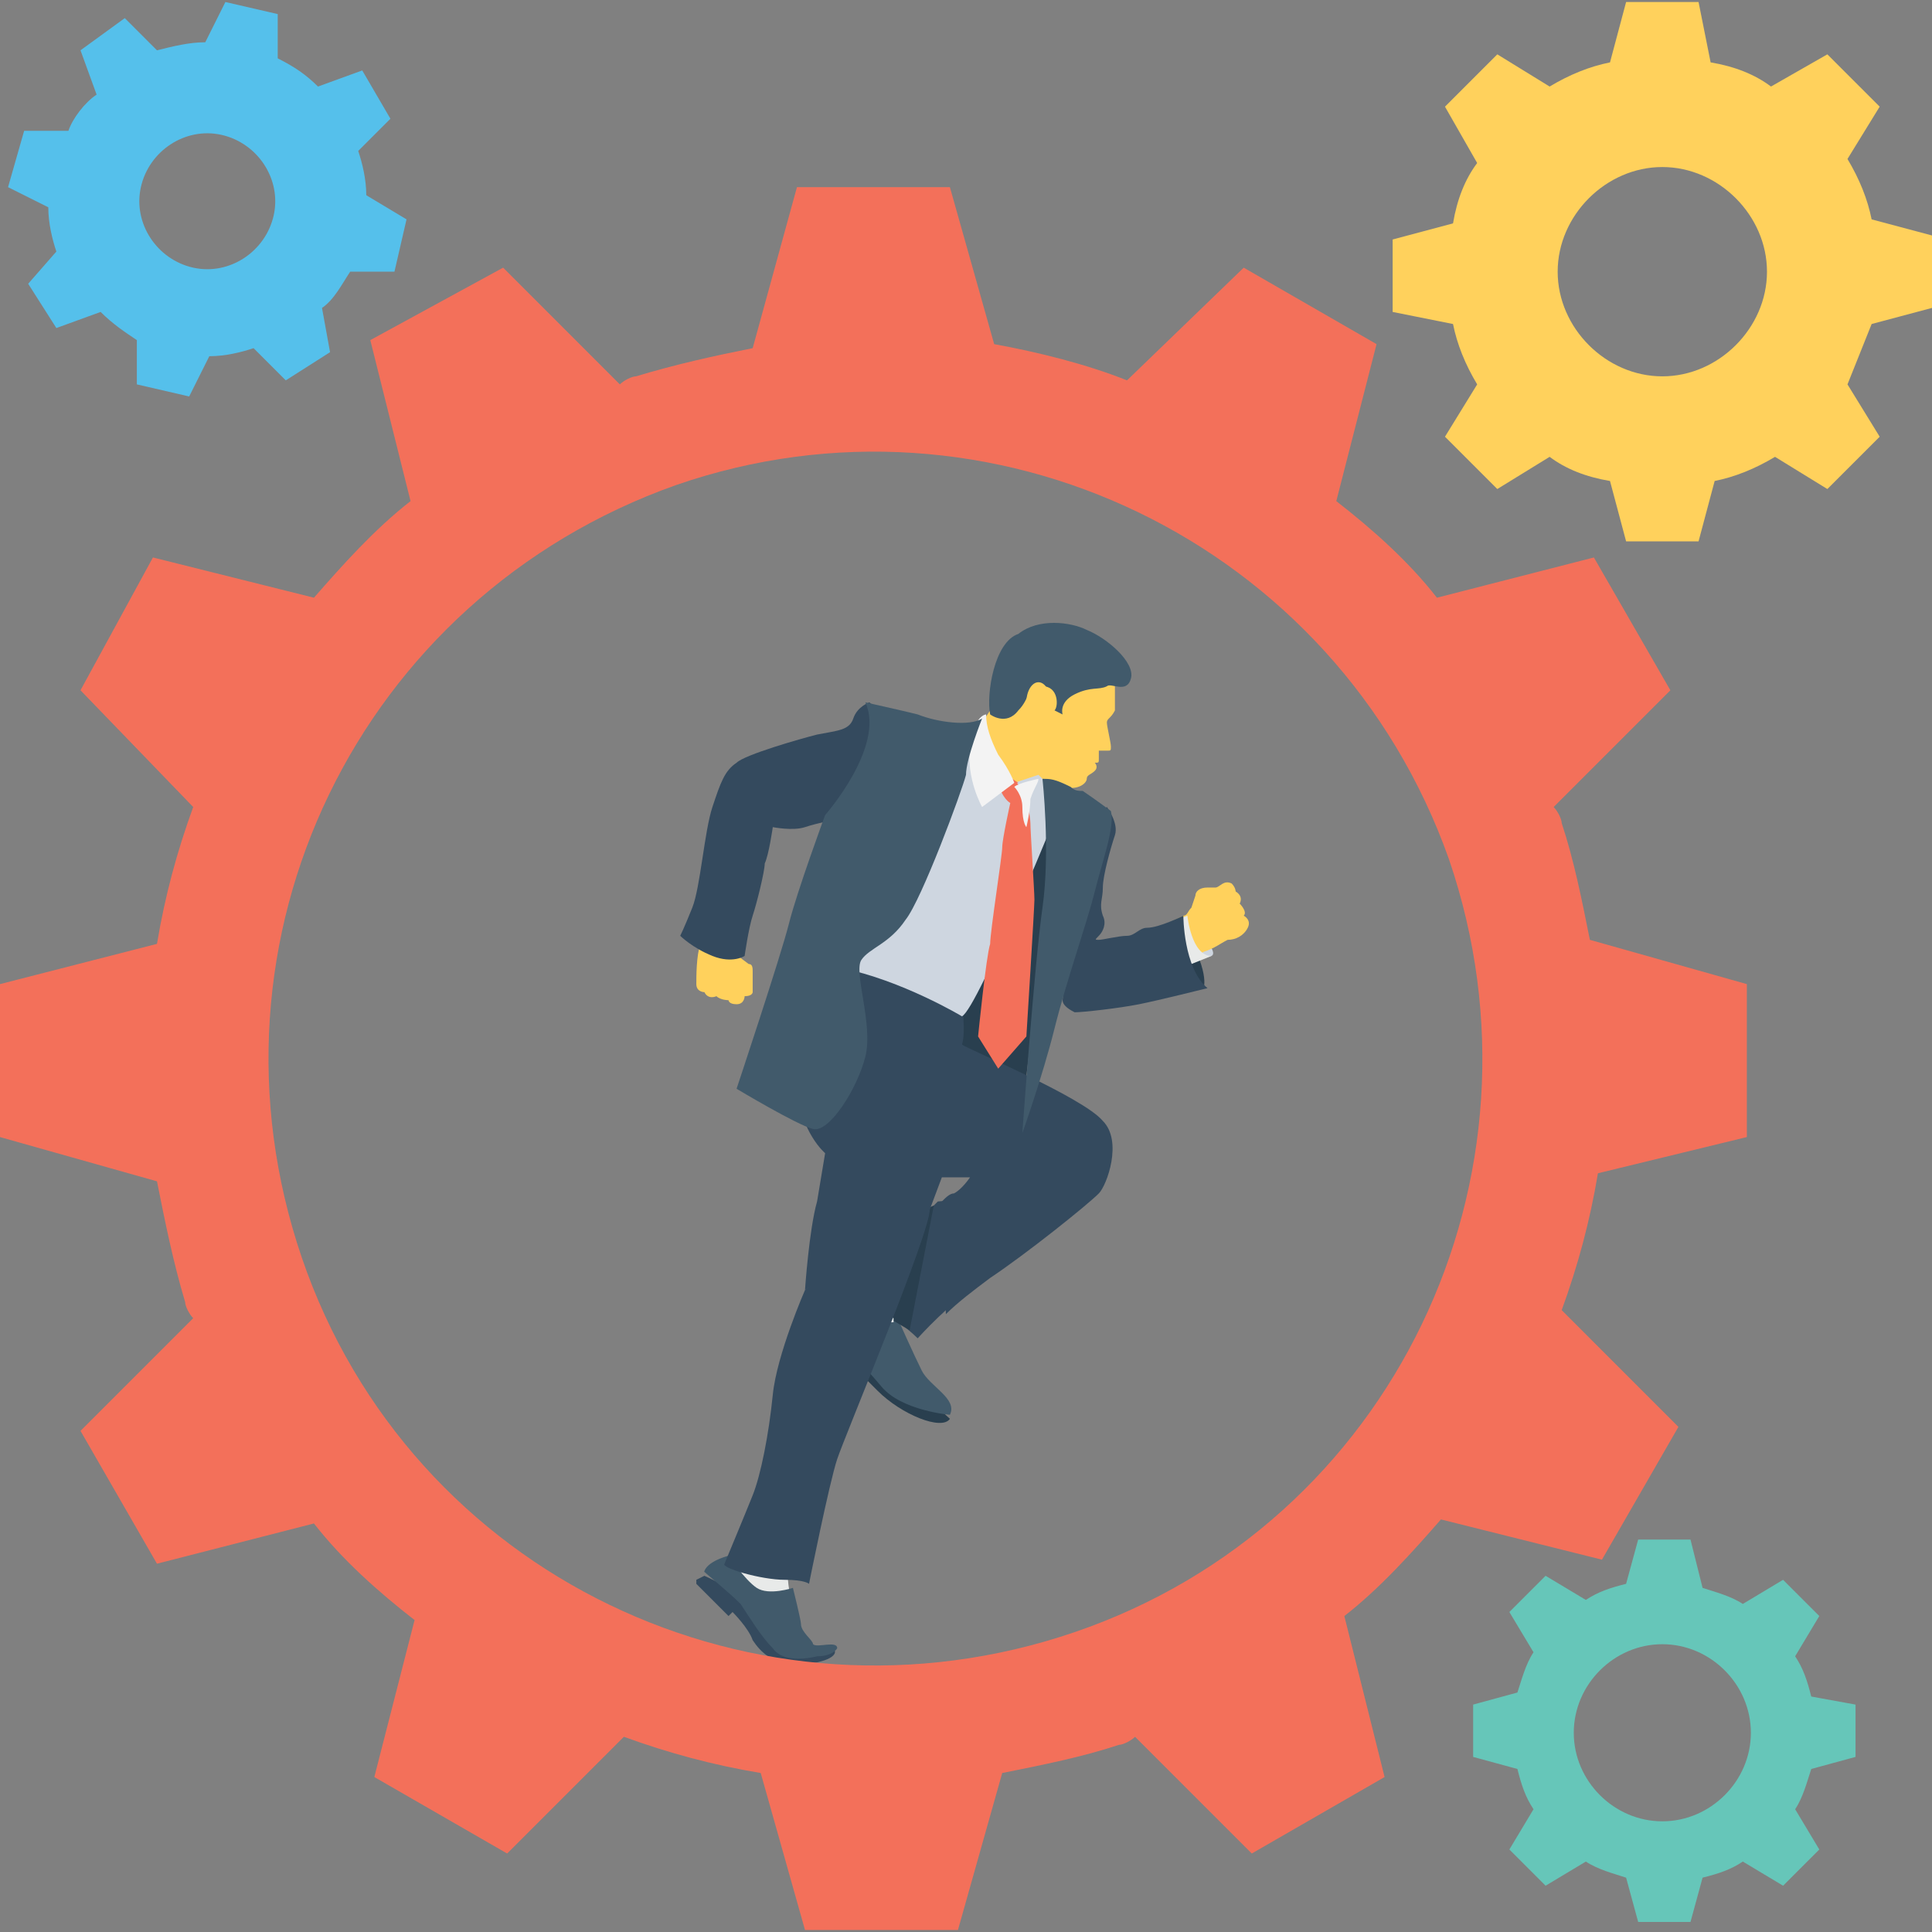<?xml version="1.0" encoding="UTF-8"?> <!-- Generator: Adobe Illustrator 19.0.0, SVG Export Plug-In . SVG Version: 6.00 Build 0) --> <svg xmlns="http://www.w3.org/2000/svg" xmlns:xlink="http://www.w3.org/1999/xlink" id="Capa_1" x="0px" y="0px" viewBox="0 0 512 512" style="enable-background:new 0 0 512 512;" xml:space="preserve"><rect x="0" y="0" width="512" height="512" fill="#808080" stroke="none"/> <path style="fill:#FFD15C;" d="M496,58.133c-1.067-5.333-3.2-10.667-6.4-16l8.533-13.867L484.267,14.4l-14.933,8.533 c-4.267-3.2-9.6-5.333-16-6.4l-3.2-16h-19.2l-4.267,16c-5.333,1.067-10.667,3.2-16,6.4L396.8,14.4l-13.867,13.867l8.533,14.933 c-3.2,4.267-5.333,9.6-6.4,16l-16,4.267v19.2l16,3.2c1.067,5.333,3.2,10.667,6.4,16l-8.533,13.867L396.8,129.6l13.867-8.533 c4.267,3.2,9.6,5.333,16,6.4l4.267,16h19.2l4.267-16c5.333-1.067,10.667-3.2,16-6.4l13.867,8.533l13.867-13.867l-8.533-13.867 c2.133-5.333,4.267-10.667,6.4-16l16-4.267V62.4L496,58.133z M468.267,72c0,14.933-12.8,27.733-27.733,27.733 C425.6,99.733,412.8,86.933,412.8,72s12.8-27.733,27.733-27.733C455.467,44.267,468.267,57.067,468.267,72z"></path> <path style="fill:#66C6B9;" d="M480,449.6c-1.067-4.267-2.133-7.467-4.267-10.667l6.4-10.667l-9.6-9.6l-10.667,6.4 c-3.2-2.133-7.467-3.2-10.667-4.267L448,408h-13.867l-3.2,11.733c-4.267,1.067-7.467,2.133-10.667,4.267l-10.667-6.4l-9.6,9.6 l6.4,10.667c-2.133,3.2-3.2,7.467-4.267,10.667l-11.733,3.2V465.6l11.733,3.2c1.067,4.267,2.133,7.467,4.267,10.667l-6.4,10.667 l9.6,9.6l10.667-6.4c3.2,2.133,7.467,3.2,10.667,4.267l3.2,11.733H448l3.2-11.733c4.267-1.067,7.467-2.133,10.667-4.267l10.667,6.4 l9.6-9.6l-6.4-10.667c2.133-3.2,3.2-7.467,4.267-10.667l11.733-3.2v-13.867L480,449.6z M464,459.2 c0,12.8-10.667,23.467-23.467,23.467c-12.8,0-23.467-10.667-23.467-23.467s10.667-23.467,23.467-23.467 C453.333,435.733,464,446.4,464,459.2z"></path> <path style="fill:#55C0EB;" d="M97.067,51.733C97.067,47.467,96,43.2,94.933,40l8.533-8.533L96,18.667l-11.733,4.267 c-3.2-3.2-6.4-5.333-10.667-7.467V3.733l-13.867-3.2L54.4,11.2c-4.267,0-8.533,1.067-12.8,2.133L33.067,4.8l-11.733,8.533 L25.6,25.067c-3.2,2.133-6.4,6.4-7.467,9.6H6.4L2.133,49.6L12.8,54.933c0,4.267,1.067,8.533,2.133,11.733L7.467,75.2l7.467,11.733 l11.733-4.267c3.2,3.2,6.4,5.333,9.6,7.467v11.733l13.867,3.2L55.467,94.4c4.267,0,8.533-1.067,11.733-2.133l8.533,8.533 l11.733-7.467L85.333,81.6c3.2-2.133,5.333-6.4,7.467-9.6h11.733l3.2-13.867L97.067,51.733z M72.533,57.067 c-2.133,9.6-11.733,16-21.333,13.867S35.2,59.2,37.333,49.6c2.133-9.6,11.733-16,21.333-13.867 C68.267,37.867,74.667,47.467,72.533,57.067z"></path> <path style="fill:#293F4F;" d="M214.4,348.267l-2.133,2.133l9.6,10.667l1.067-2.133c0,0,3.2,3.2,9.6,9.6 c6.4,6.4,17.067,10.667,19.2,7.467l-13.867-12.8L214.4,348.267z"></path> <path style="fill:#415A6B;" d="M220.8,341.867c0,0,6.4,5.333,8.533,7.467c2.133,3.2,8.533,0,8.533,0s4.267,9.6,6.4,13.867 c2.133,4.267,9.6,7.467,7.467,11.733c0,0-12.8-1.067-18.133-7.467c-5.333-6.4-12.8-13.867-16-16c-3.2-2.133-3.2-3.2-3.2-3.2 S214.4,341.867,220.8,341.867z"></path> <path style="fill:#344A5E;" d="M248.533,318.4L248.533,318.4c-2.133,2.133-5.333,5.333-8.533,8.533 c-3.2,3.2-8.533,5.333-11.733,5.333c-3.2,1.067-6.4,6.4-6.4,6.4S224,344,230.4,346.133c6.4,2.133,12.8,8.533,12.8,8.533 s8.533-9.6,18.133-16c9.6-6.4,25.6-19.2,28.8-22.4c0,0,0,0,0-1.067L248.533,318.4z"></path> <path style="fill:#293F4F;" d="M247.467,319.467l-6.4,33.067l-18.133-10.667C222.933,341.867,236.8,323.733,247.467,319.467z"></path> <path style="fill:#E8EAE9;" d="M236.8,349.333v1.067c-2.133,0-5.333,1.067-6.4-1.067c-2.133-2.133-8.533-6.4-8.533-7.467 c1.067,0,2.133-1.067,3.2-2.133c1.067,2.133,3.2,5.333,8.533,6.4C233.6,347.2,234.667,348.267,236.8,349.333z"></path> <path style="fill:#FFD15C;" d="M194.133,252.267l4.267,3.2c1.067,0,1.067,1.067,1.067,2.133v5.333c0,0,0,1.067-2.133,1.067 c0,0,0,2.133-2.133,2.133s-2.133-1.067-2.133-1.067s-2.133,0-3.2-1.067c0,0-2.133,1.067-3.2-1.067c0,0-2.133,0-2.133-2.133 c0-2.133,0-7.467,1.067-10.667C186.667,245.867,194.133,252.267,194.133,252.267z"></path> <g> <path style="fill:#344A5E;" d="M238.933,193.6l-8.533-7.467c0,0-3.2,1.067-4.267,4.267c-1.067,3.2-4.267,3.2-9.6,4.267 c-4.267,1.067-19.2,5.333-21.333,7.467c-3.2,2.133-4.267,5.333-6.4,11.733c-2.133,6.4-3.2,21.333-5.333,26.667 c-2.133,5.333-3.2,7.467-3.2,7.467s3.2,3.2,8.533,5.333c5.333,2.133,8.533,0,8.533,0s1.067-7.467,2.133-10.667 c1.067-3.2,3.2-11.733,3.2-13.867c1.067-2.133,2.133-9.6,2.133-9.6s5.333,1.067,8.533,0c3.2-1.067,8.533-2.133,8.533-2.133 S238.933,212.8,238.933,193.6z"></path> <path style="fill:#344A5E;" d="M186.667,417.6l-2.133,1.067v1.067l8.533,8.533l1.067-1.067c0,0,4.267,4.267,5.333,7.467 c2.133,3.2,5.333,6.4,11.733,6.4s11.733-2.133,9.6-4.267l-5.333,1.067c0,0-11.733-8.533-13.867-11.733 C198.4,422.933,186.667,417.6,186.667,417.6z"></path> </g> <path style="fill:#E8EAE9;" d="M210.133,425.067c0,0-2.133-5.333-1.067-11.733c0-6.4,0-6.4,0-6.4l-14.933,3.2l-1.067,9.6 C197.333,424,203.733,425.067,210.133,425.067z"></path> <path style="fill:#415A6B;" d="M193.067,412.267c0,0,4.267,6.4,7.467,8.533c3.2,2.133,9.6,0,9.6,0s2.133,8.533,2.133,9.6 c0,2.133,3.2,4.267,3.2,5.333c1.067,1.067,6.4-1.067,6.4,1.067c0,0-1.067,2.133-5.333,2.133c-4.267,1.067-9.6,1.067-11.733-2.133 c-3.2-3.2-6.4-8.533-8.533-11.733c-3.2-3.2-8.533-7.467-9.6-8.533C186.667,417.6,185.6,414.4,193.067,412.267z"></path> <path style="fill:#344A5E;" d="M213.333,341.867c0,0-7.467,17.067-8.533,27.733c-1.067,10.667-3.2,21.333-5.333,26.667 C197.333,401.6,192,414.4,192,414.4c-1.067,1.067,9.6,4.267,16,4.267c5.333,0,6.4,1.067,6.4,1.067s5.333-26.667,7.467-33.067 s24.533-59.733,24.533-66.133c1.067-6.4,1.067-6.4,1.067-6.4L213.333,341.867z"></path> <polygon style="fill:#293F4F;" points="270.933,293.867 251.733,280 256,221.333 280.533,214.933 "></polygon> <path style="fill:#344A5E;" d="M292.267,297.067c-5.333-6.4-36.267-19.2-37.333-20.267c1.067-3.2,0-10.667,0-10.667l-33.067-13.867 l-12.8,22.4c0,0,0,1.067,2.133,13.867c1.067,11.733,7.467,17.067,7.467,17.067s-1.067,6.4-2.133,12.8 c-2.133,7.467-3.2,23.467-3.2,23.467l33.067-21.333l3.2-8.533h7.467c0,0-2.133,3.2-4.267,4.267c-1.067,0-2.133,1.067-3.2,2.133l0,0 l1.067,29.867c3.2-3.2,7.467-6.4,11.733-9.6c9.6-6.4,25.6-19.2,28.8-22.4C293.333,314.133,297.6,302.4,292.267,297.067z"></path> <path id="SVGCleanerId_0" style="fill:#344A5E;" d="M254.933,276.8L254.933,276.8C253.867,280,253.867,276.8,254.933,276.8 C253.867,276.8,254.933,276.8,254.933,276.8z"></path> <g> <path id="SVGCleanerId_0_1_" style="fill:#344A5E;" d="M254.933,276.8L254.933,276.8C253.867,280,253.867,276.8,254.933,276.8 C253.867,276.8,254.933,276.8,254.933,276.8z"></path> </g> <path style="fill:#CED6E0;" d="M316.8,253.333h4.267c2.133-1.067-4.267-7.467-6.4-10.667L312.533,248L316.8,253.333z"></path> <path style="fill:#293F4F;" d="M318.933,261.867h-4.267l-5.333-7.467l3.2-10.667C321.067,257.6,318.933,261.867,318.933,261.867z"></path> <path style="fill:#FFD15C;" d="M309.333,244.8l4.267-2.133c1.067,0,1.067-1.067,2.133-2.133l1.067-3.2 c0-1.067,1.067-2.133,3.2-2.133c1.067,0,1.067,0,2.133,0c1.067,0,2.133-2.133,4.267-1.067c1.067,1.067,1.067,2.133,1.067,2.133 s2.133,1.067,1.067,3.2c0,0,2.133,2.133,1.067,3.2c0,0,2.133,1.067,1.067,3.2c-1.067,2.133-3.2,3.2-5.333,3.2 c-2.133,1.067-3.2,2.133-6.4,3.2c-3.2,2.133-4.267,2.133-4.267,2.133L309.333,244.8z"></path> <path style="fill:#E8EAE9;" d="M314.667,242.667c0,0,1.067,10.667,6.4,10.667l-16,6.4l1.067-13.867L314.667,242.667z"></path> <path style="fill:#344A5E;" d="M293.333,213.867c0,0,3.2,4.267,2.133,7.467c-1.067,3.2-3.2,10.667-3.2,13.867 c0,3.2-1.067,4.267,0,7.467c1.067,2.133,0,4.267-1.067,5.333c-1.067,1.067-1.067,1.067,0,1.067c1.067,0,5.333-1.067,7.467-1.067 c2.133,0,3.2-2.133,5.333-2.133c3.2,0,9.6-3.2,9.6-3.2s0,13.867,6.4,19.2c0,0-12.8,3.2-18.133,4.267 c-5.333,1.067-14.933,2.133-17.067,2.133c-2.133-1.067-3.2-2.133-3.2-3.2S286.933,218.133,293.333,213.867z"></path> <path style="fill:#FFD15C;" d="M295.467,178.667c0,0,0,7.467,0,9.6c-1.067,2.133-2.133,2.133-2.133,3.2 c0,1.067,1.067,5.333,1.067,6.4c0,1.067,0,1.067-1.067,1.067s-2.133,0-2.133,0s0,1.067,0,2.133c0,1.067,0,1.067-1.067,1.067 c0,0,1.067,1.067,0,2.133c-1.067,1.067-2.133,1.067-2.133,2.133s-2.133,3.2-6.4,2.133c-3.2-2.133-5.333-2.133-7.467-2.133 c-1.067,0-1.067,1.067-1.067,1.067l-2.133,10.667l-8.533-9.6c-3.2-4.267-4.267-9.6-3.2-14.933l1.067-2.133l2.133-3.2 C272,177.6,281.6,168,295.467,178.667z"></path> <path style="fill:#CED6E0;" d="M265.6,206.4l3.2,1.067l6.4-2.133l6.4,6.4c0,0-22.4,55.467-26.667,57.6c0,0-16-9.6-32-12.8L256,193.6 L265.6,206.4z"></path> <path style="fill:#F3705A;" d="M272,209.6c0,0,1.067,7.467,1.067,8.533c0,2.133,1.067,18.133,1.067,20.267 c0,2.133-2.133,36.267-2.133,36.267l-7.467,8.533l-5.333-8.533c0,0,2.133-21.333,3.2-24.533c0-3.2,3.2-23.467,3.2-25.6 c0-2.133,2.133-11.733,2.133-11.733s-2.133-1.067-3.2-5.333s-1.067-4.267-1.067-4.267l6.4,4.267 C268.8,207.467,270.933,208.533,272,209.6z"></path> <path style="fill:#415A6B;" d="M262.4,189.333c0,0,4.267,3.2,7.467-1.067c3.2-3.2,2.133-6.4,6.4-6.4s4.267,5.333,3.2,6.4 l2.133,1.067c0,0-1.067-3.2,3.2-5.333s6.4-1.067,8.533-2.133c1.067-1.067,5.333,2.133,6.4-2.133c1.067-4.267-6.4-10.667-11.733-12.8 c-4.267-2.133-12.8-3.2-18.133,1.067C263.467,170.133,261.333,184,262.4,189.333z"></path> <ellipse style="fill:#FFD15C;" cx="275.2" cy="186.133" rx="3.2" ry="5.333"></ellipse> <g> <path style="fill:#F3F3F3;" d="M275.2,206.4c0,0-5.333,1.067-6.4,2.133c0,0,2.133,2.133,2.133,5.333 c0,4.267,1.067,5.333,1.067,5.333s1.067-4.267,1.067-7.467C274.133,208.533,275.2,207.467,275.2,206.4z"></path> <path style="fill:#F3F3F3;" d="M268.8,207.467c0,0-1.067-3.2-4.267-7.467c-2.133-4.267-3.2-7.467-3.2-10.667c0,0-3.2,0-4.267,8.533 c-1.067,8.533,3.2,16,3.2,16L268.8,207.467z"></path> </g> <g> <path style="fill:#415A6B;" d="M260.267,190.4c0,0-4.267,10.667-4.267,14.933c-1.067,4.267-11.733,33.067-16,38.4 c-4.267,6.4-9.6,7.467-11.733,10.667c-2.133,3.2,3.2,17.067,1.067,25.6c-2.133,8.533-9.6,20.267-13.867,19.2 c-4.267-1.067-20.267-10.667-20.267-10.667s11.733-35.2,13.867-43.733c2.133-8.533,9.6-28.8,9.6-28.8s16-18.133,10.667-29.867 c0,0,9.6,2.133,13.867,3.2C248.533,191.467,257.067,192.533,260.267,190.4z"></path> <path style="fill:#415A6B;" d="M290.133,236.267c-2.133,8.533-7.467,23.467-10.667,36.267c-3.2,12.8-8.533,27.733-8.533,27.733 s3.2-44.8,5.333-59.733c2.133-14.933,0-34.133,0-34.133l0,0c2.133,0,3.2,0,7.467,2.133c1.067,1.067,2.133,1.067,3.2,1.067 c3.2,2.133,7.467,5.333,7.467,5.333C295.467,219.2,292.267,227.733,290.133,236.267z"></path> </g> <path style="fill:#F3705A;" d="M462.933,301.333V260.8l-41.6-11.733c-2.133-10.667-4.267-21.333-7.467-30.933 c0-1.067-1.067-3.2-2.133-4.267l30.933-30.933l-20.267-35.2L380.8,158.4c-7.467-9.6-17.067-18.133-26.667-25.6L364.8,91.2 l-35.2-20.267L298.667,100.8c-10.667-4.267-23.467-7.467-35.2-9.6l-11.733-41.6H211.2l-11.733,42.667 C188.8,94.4,179.2,96.533,168.533,99.733c-1.067,0-3.2,1.067-4.267,2.133l-30.933-30.933l-35.2,19.2L108.8,132.8 c-9.6,7.467-18.133,17.067-25.6,25.6l-42.667-10.667l-19.2,35.2L51.2,213.867c-4.267,11.733-7.467,23.467-9.6,36.267L0,260.8v40.533 l41.6,11.733c2.133,10.667,4.267,21.333,7.467,32c0,1.067,1.067,3.2,2.133,4.267L21.333,379.2L41.6,414.4l41.6-10.667 c7.467,9.6,17.067,18.133,26.667,25.6l-10.667,41.6l35.2,20.267l30.933-30.933c11.733,4.267,23.467,7.467,36.267,9.6l11.733,41.6 h40.533l11.733-41.6c10.667-2.133,21.333-4.267,30.933-7.467c1.067,0,3.2-1.067,4.267-2.133l30.933,30.933l35.2-20.267 l-10.667-42.667c9.6-7.467,18.133-17.067,25.6-25.6l42.667,10.667l20.267-35.2L413.867,347.2c4.267-11.733,7.467-23.467,9.6-36.267 L462.933,301.333z M80,333.333c-28.8-84.267,14.933-174.933,99.2-204.8c83.2-28.8,174.933,14.933,204.8,99.2 c28.8,84.267-14.933,176-99.2,204.8C200.533,461.333,108.8,417.6,80,333.333z"></path> <g> </g> <g> </g> <g> </g> <g> </g> <g> </g> <g> </g> <g> </g> <g> </g> <g> </g> <g> </g> <g> </g> <g> </g> <g> </g> <g> </g> <g> </g> </svg> 